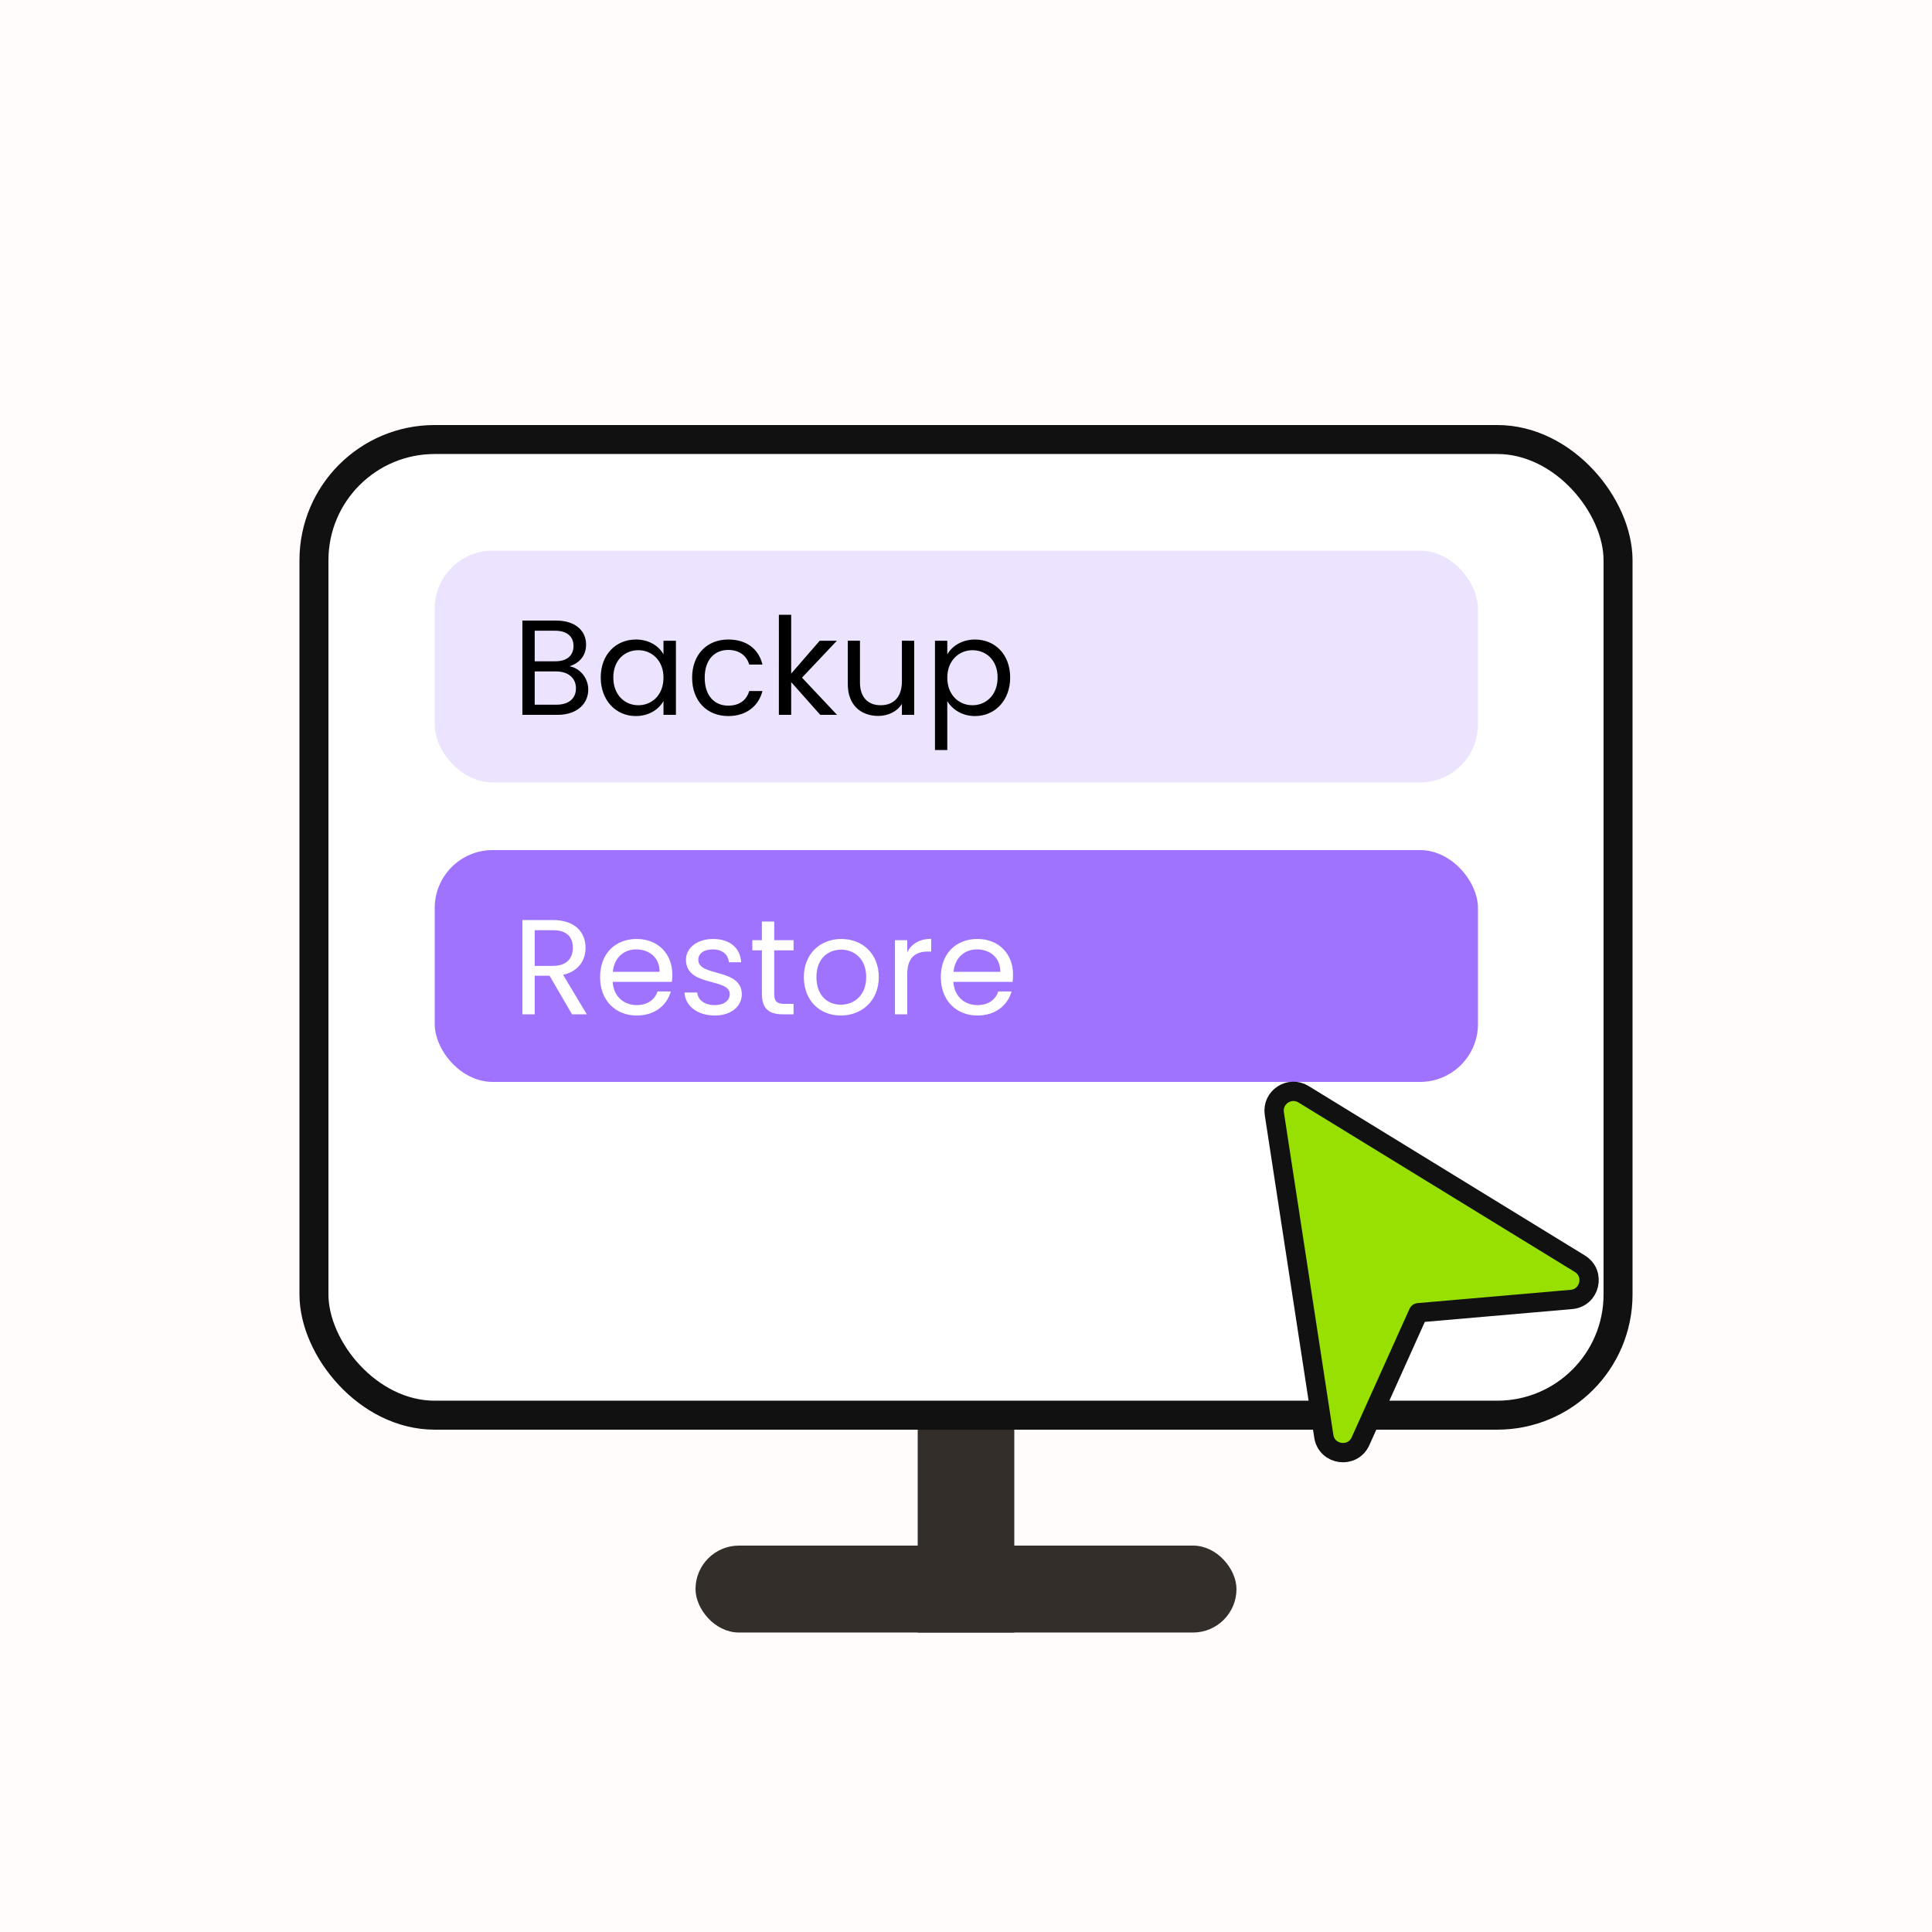 <svg xmlns="http://www.w3.org/2000/svg" width="200" height="200" fill="none"><rect width="100%" height="100%" fill="#808080" stroke="none"/><path fill="#FFFCFB" d="M0-.001h200v200H0z"/><path fill="#332E2A" stroke="#332E2A" d="M95.5 125.499h9v43h-9z"/><rect width="55" height="8" x="72.5" y="160.499" fill="#332E2A" stroke="#332E2A" rx="4"/><rect width="135" height="101" x="32.5" y="45.499" fill="#fff" stroke="#111" stroke-width="3" rx="12.5"/><rect width="108" height="24" x="45" y="57" fill="#A073FF" fill-opacity=".2" rx="6"/><rect width="108" height="24" x="45" y="88" fill="#A073FF" rx="6"/><path fill="#000" d="M59.622 71.256c0-1.078-.812-1.75-2.058-1.75h-2.212v3.444h2.254c1.26 0 2.016-.63 2.016-1.694m-.252-4.382c0-.966-.658-1.582-1.904-1.582h-2.114v3.164h2.142c1.19 0 1.876-.588 1.876-1.582m1.526 4.508c0 1.47-1.162 2.618-3.178 2.618h-3.64v-9.758h3.5c2.058 0 3.094 1.12 3.094 2.478 0 1.232-.77 1.946-1.708 2.254 1.064.182 1.932 1.204 1.932 2.408m1.292-1.246c0-2.394 1.582-3.934 3.64-3.934 1.428 0 2.408.728 2.856 1.526v-1.4h1.288V74h-1.288v-1.428c-.462.826-1.456 1.554-2.87 1.554-2.044 0-3.626-1.61-3.626-3.99m6.496.014c0-1.778-1.204-2.842-2.604-2.842s-2.59 1.022-2.59 2.828 1.19 2.87 2.59 2.87 2.604-1.05 2.604-2.856m2.965 0c0-2.408 1.554-3.948 3.738-3.948 1.904 0 3.15.98 3.542 2.59h-1.372c-.266-.924-1.036-1.512-2.17-1.512-1.4 0-2.436.994-2.436 2.87 0 1.904 1.036 2.898 2.436 2.898 1.134 0 1.89-.546 2.17-1.512h1.372c-.392 1.526-1.638 2.59-3.542 2.59-2.184 0-3.738-1.54-3.738-3.976m8.98 3.85V63.64h1.274v6.09l2.954-3.402h1.778l-3.612 3.822L86.649 74h-1.736l-3.01-3.388V74zm14.009-7.672V74h-1.274v-1.134c-.49.798-1.428 1.246-2.45 1.246-1.764 0-3.15-1.092-3.15-3.29v-4.494h1.26v4.326c0 1.554.854 2.352 2.142 2.352 1.316 0 2.198-.812 2.198-2.464v-4.214zm3.425 1.414c.462-.812 1.47-1.54 2.87-1.54 2.058 0 3.64 1.54 3.64 3.934 0 2.38-1.582 3.99-3.64 3.99-1.4 0-2.394-.756-2.87-1.54v5.054h-1.274V66.328h1.274zm5.208 2.394c0-1.806-1.19-2.828-2.604-2.828-1.386 0-2.604 1.064-2.604 2.842 0 1.806 1.218 2.856 2.604 2.856 1.414 0 2.604-1.064 2.604-2.87"/><path fill="#fff" d="M59.3 98.112c0-1.106-.616-1.82-2.072-1.82h-1.876v3.696h1.876c1.442 0 2.072-.784 2.072-1.876m-5.222-2.87h3.15c2.296 0 3.388 1.274 3.388 2.87 0 1.246-.686 2.436-2.324 2.8l2.45 4.088h-1.526l-2.324-3.99h-1.54V105h-1.274zm11.78 3.038c-1.246 0-2.282.826-2.422 2.324h4.844c.014-1.498-1.106-2.324-2.422-2.324m3.584 4.354c-.392 1.4-1.624 2.492-3.528 2.492-2.184 0-3.794-1.54-3.794-3.976 0-2.422 1.554-3.948 3.794-3.948 2.226 0 3.682 1.568 3.682 3.668 0 .28-.014.504-.042.77h-6.132c.098 1.554 1.19 2.408 2.492 2.408 1.148 0 1.876-.588 2.156-1.414zm7.351.28c0 1.26-1.106 2.212-2.8 2.212-1.792 0-3.052-.98-3.136-2.38h1.316c.07.742.728 1.302 1.806 1.302 1.008 0 1.568-.504 1.568-1.134 0-1.708-4.536-.714-4.536-3.57 0-1.176 1.106-2.142 2.814-2.142 1.694 0 2.814.91 2.898 2.408H75.45c-.056-.77-.644-1.33-1.666-1.33-.938 0-1.498.448-1.498 1.064 0 1.82 4.452.826 4.508 3.57m2.079-.014v-4.522h-.994v-1.05h.994v-1.932h1.274v1.932h2.002v1.05h-2.002v4.522c0 .756.28 1.022 1.064 1.022h.938V105H81c-1.358 0-2.128-.56-2.128-2.1m12.1-1.75c0 2.436-1.75 3.976-3.935 3.976-2.17 0-3.822-1.54-3.822-3.976 0-2.422 1.708-3.948 3.878-3.948 2.184 0 3.878 1.526 3.878 3.948m-6.455 0c0 1.946 1.19 2.856 2.52 2.856s2.632-.91 2.632-2.856c0-1.932-1.274-2.842-2.59-2.842-1.344 0-2.562.91-2.562 2.842m9.403-.322V105h-1.274v-7.672h1.274v1.246c.434-.854 1.26-1.386 2.478-1.386v1.316h-.336c-1.218 0-2.142.546-2.142 2.324m7.211-2.548c-1.246 0-2.282.826-2.422 2.324h4.844c.014-1.498-1.106-2.324-2.422-2.324m3.584 4.354c-.392 1.4-1.624 2.492-3.528 2.492-2.184 0-3.794-1.54-3.794-3.976 0-2.422 1.554-3.948 3.794-3.948 2.226 0 3.682 1.568 3.682 3.668 0 .28-.014.504-.042.77h-6.132c.098 1.554 1.19 2.408 2.492 2.408 1.148 0 1.876-.588 2.156-1.414z"/><path fill="#98E001" stroke="#111" stroke-linejoin="round" stroke-width="2" d="m163.547 130.821-28.608-17.546c-1.451-.89-3.281.325-3.022 2.008l5.123 33.395c.302 1.969 2.983 2.334 3.801.517l5.985-13.299 15.849-1.378c1.921-.167 2.516-2.689.872-3.697Z"/></svg>